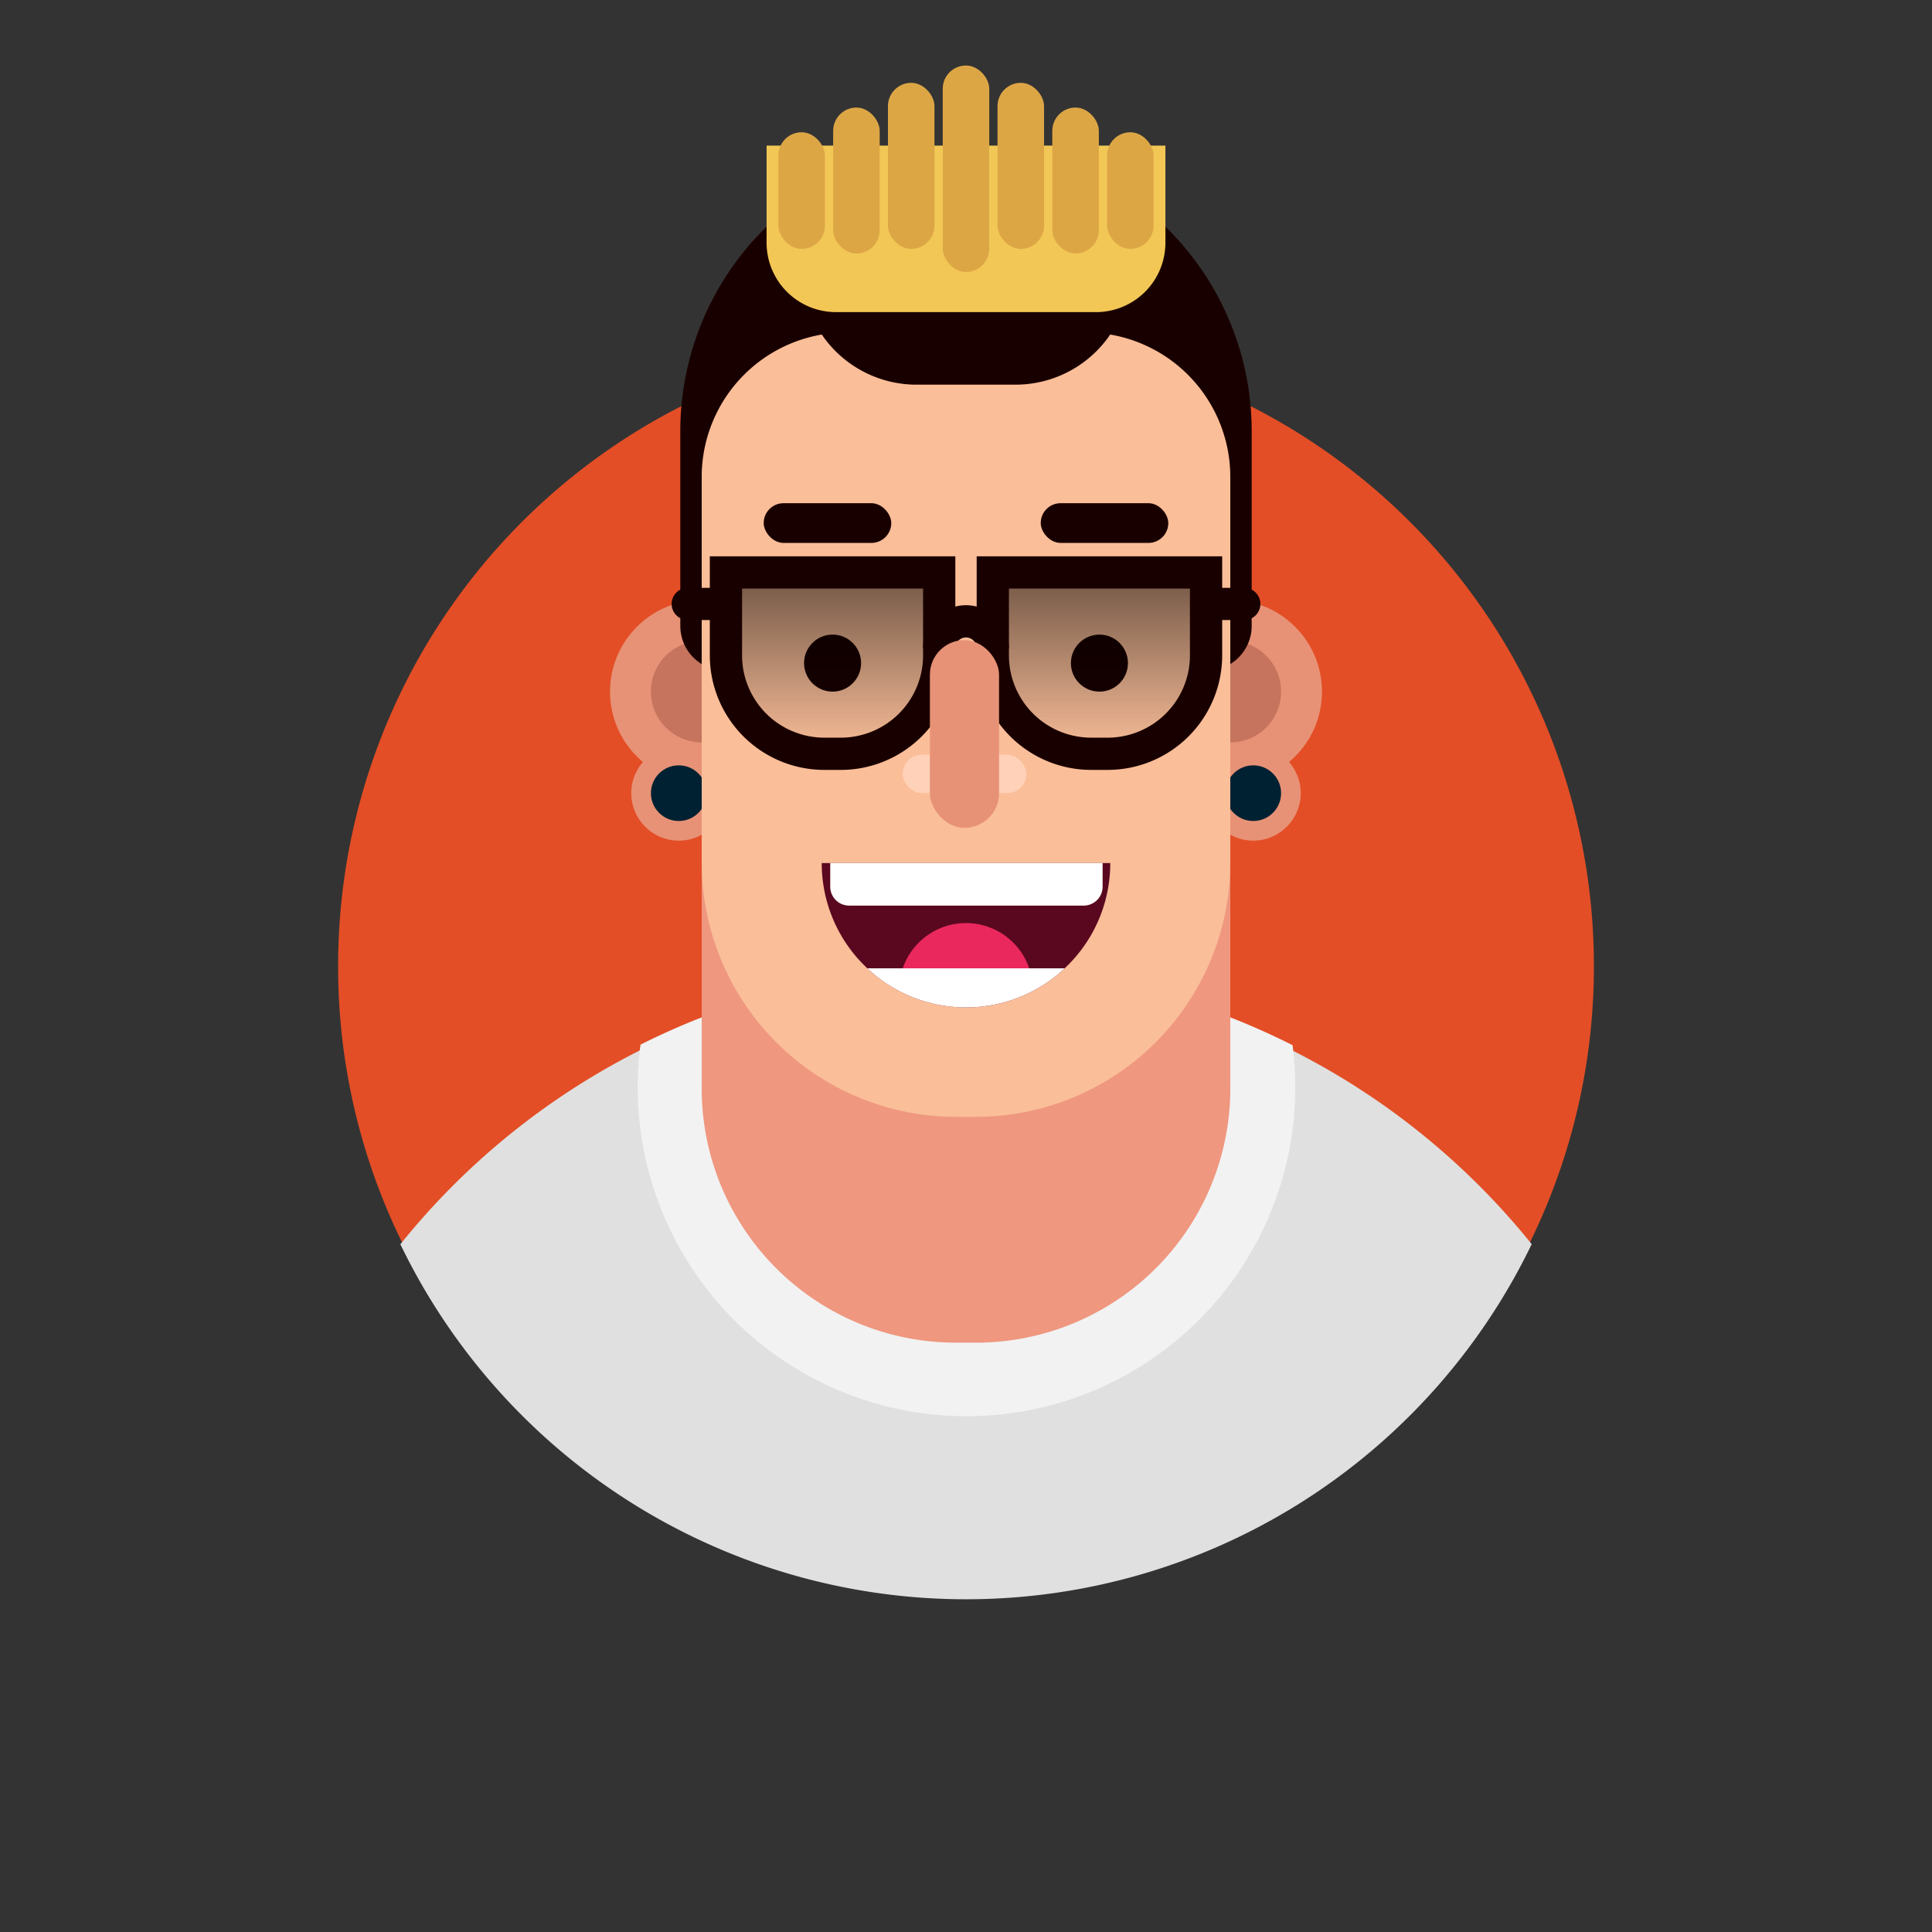 <?xml version="1.0" encoding="UTF-8"?>
<svg xmlns="http://www.w3.org/2000/svg" xmlns:xlink="http://www.w3.org/1999/xlink" width="360" height="360" viewBox="0 0 360 360">
  <rect x="0" y="0" width="360" height="360" fill="#333333" stroke="none"/>
  <defs>
    <style>
      .cls-1 {
        fill: none;
      }

      .cls-2 {
        clip-path: url(#clip-path);
      }

      .cls-3 {
        fill: #e34e26;
      }

      .cls-4 {
        fill: #e0e0e0;
      }

      .cls-5 {
        fill: #f2f2f2;
      }

      .cls-6 {
        fill: #ef977f;
      }

      .cls-7 {
        fill: #e79276;
      }

      .cls-8 {
        fill: #c6745d;
      }

      .cls-9 {
        fill: #002132;
      }

      .cls-10 {
        fill: #190000;
      }

      .cls-11 {
        fill: #fabe99;
      }

      .cls-12 {
        opacity: 0.74;
      }

      .cls-13 {
        fill: url(#linear-gradient);
      }

      .cls-14 {
        fill: #ffd1b8;
      }

      .cls-15 {
        fill: #5a081f;
      }

      .cls-16 {
        fill: #ea285d;
      }

      .cls-17 {
        fill: #fff;
      }

      .cls-18 {
        fill: #f2c756;
      }

      .cls-19 {
        fill: #dda645;
      }
    </style>
    <clipPath id="clip-path">
      <rect id="Rectangle_227" data-name="Rectangle 227" class="cls-1" width="360" height="360" transform="translate(-1453.695)"></rect>
    </clipPath>
    <linearGradient id="linear-gradient" x1="0.5" y1="1" x2="0.5" gradientUnits="objectBoundingBox">
      <stop offset="0" stop-opacity="0"></stop>
      <stop offset="1"></stop>
    </linearGradient>
  </defs>
  <g id="avatar_phil" transform="translate(1453.694)">
    <g id="Group_715" data-name="Group 715" class="cls-2">
      <g id="Group_714" data-name="Group 714">
        <path id="Path_635" data-name="Path 635" class="cls-3" d="M-1156.695,180a116.531,116.531,0,0,1-11.591,50.836A117.009,117.009,0,0,1-1273.691,297a117.01,117.01,0,0,1-105.4-66.153,116.466,116.466,0,0,1-11.6-50.851A117,117,0,0,1-1326.72,75.673a113.973,113.973,0,0,1,10.652-4.77,114.882,114.882,0,0,1,15.581-4.823A115.872,115.872,0,0,1-1280.7,63.2q3.481-.214,7.009-.21c1.142,0,2.276.015,3.411.052A116.353,116.353,0,0,1-1246.9,66.08a114.682,114.682,0,0,1,15.573,4.823,113.893,113.893,0,0,1,10.653,4.77A117,117,0,0,1-1156.695,180Z"></path>
        <path id="Path_636" data-name="Path 636" class="cls-4" d="M-1168.286,230.832A117.009,117.009,0,0,1-1273.691,297a117.01,117.01,0,0,1-105.4-66.153,135.534,135.534,0,0,1,44.751-36.187v-.007q2.242-1.128,4.53-2.171c2.261-1.03,4.552-2.006,6.874-2.908q3.854-1.521,7.82-2.787a134.086,134.086,0,0,1,19.855-4.755q1.284-.2,2.569-.383,2.547-.36,5.123-.624a136.987,136.987,0,0,1,13.883-.706c.188,0,.368,0,.556.008q6.738.022,13.312.691c1.728.18,3.44.391,5.146.631.856.12,1.7.248,2.554.383a133.667,133.667,0,0,1,19.855,4.755q3.966,1.273,7.82,2.78,2.3.9,4.56,1.885c.421.181.841.369,1.262.556q2.93,1.308,5.784,2.75A135.763,135.763,0,0,1-1168.286,230.832Z" transform="translate(0 1)"></path>
        <path id="Path_637" data-name="Path 637" class="cls-5" d="M-1212.338,202.623a61.261,61.261,0,0,1-61.255,61.27,61.273,61.273,0,0,1-61.27-61.27,60.426,60.426,0,0,1,.518-7.963v-.007q2.242-1.128,4.53-2.171c2.261-1.03,4.552-2.006,6.874-2.908q3.854-1.521,7.82-2.787a134.086,134.086,0,0,1,19.855-4.755q1.284-.2,2.569-.383,2.547-.36,5.123-.624a136.987,136.987,0,0,1,13.883-.706c.188,0,.368,0,.556.008q6.738.022,13.312.691c1.728.18,3.44.391,5.146.631.856.12,1.7.248,2.554.383a133.667,133.667,0,0,1,19.855,4.755q3.966,1.273,7.82,2.78,2.3.9,4.56,1.885c.421.181.841.369,1.262.556q2.93,1.308,5.784,2.75A61.655,61.655,0,0,1-1212.338,202.623Z"></path>
        <g id="Group_713" data-name="Group 713">
          <path id="Path_638" data-name="Path 638" class="cls-6" d="M-1271.8,250.184h-3.788a47.354,47.354,0,0,1-47.355-47.354V128.865h98.5V202.83A47.355,47.355,0,0,1-1271.8,250.184Z"></path>
          <g id="Group_696" data-name="Group 696">
            <circle id="Ellipse_80" data-name="Ellipse 80" class="cls-7" cx="17.081" cy="17.081" r="17.081" transform="translate(-1340.024 111.794)"></circle>
            <circle id="Ellipse_81" data-name="Ellipse 81" class="cls-8" cx="9.465" cy="9.465" r="9.465" transform="translate(-1332.408 119.409)"></circle>
            <circle id="Ellipse_82" data-name="Ellipse 82" class="cls-7" cx="8.847" cy="8.847" r="8.847" transform="translate(-1336.067 138.948)"></circle>
            <circle id="Ellipse_83" data-name="Ellipse 83" class="cls-9" cx="5.186" cy="5.186" r="5.186" transform="translate(-1332.406 142.609)"></circle>
          </g>
          <g id="Group_697" data-name="Group 697">
            <circle id="Ellipse_84" data-name="Ellipse 84" class="cls-7" cx="17.081" cy="17.081" r="17.081" transform="translate(-1241.526 111.794)"></circle>
            <circle id="Ellipse_85" data-name="Ellipse 85" class="cls-8" cx="9.465" cy="9.465" r="9.465" transform="translate(-1233.911 119.409)"></circle>
            <circle id="Ellipse_86" data-name="Ellipse 86" class="cls-7" cx="8.847" cy="8.847" r="8.847" transform="translate(-1229.016 138.948)"></circle>
            <circle id="Ellipse_87" data-name="Ellipse 87" class="cls-9" cx="5.186" cy="5.186" r="5.186" transform="translate(-1225.355 142.609)"></circle>
          </g>
          <path id="Path_639" data-name="Path 639" class="cls-10" d="M-1228.79,124.959H-1318.6a8.33,8.33,0,0,1-8.33-8.331V80.359a53.234,53.234,0,0,1,53.234-53.234h0a53.234,53.234,0,0,1,53.234,53.234v36.269A8.33,8.33,0,0,1-1228.79,124.959Z"></path>
          <path id="Path_640" data-name="Path 640" class="cls-11" d="M-1271.739,208.116h-3.91a47.433,47.433,0,0,1-47.294-47.294V88.805a26.933,26.933,0,0,1,26.854-26.855h44.789a26.934,26.934,0,0,1,26.855,26.855v72.017A47.433,47.433,0,0,1-1271.739,208.116Z"></path>
          <path id="Rectangle_213" data-name="Rectangle 213" class="cls-10" d="M0,0H61.146a0,0,0,0,1,0,0V0A21.351,21.351,0,0,1,39.8,21.351H21.351A21.351,21.351,0,0,1,0,0V0A0,0,0,0,1,0,0Z" transform="translate(-1304.267 50.326)"></path>
          <g id="Group_698" data-name="Group 698">
            <circle id="Ellipse_88" data-name="Ellipse 88" class="cls-10" cx="5.314" cy="5.314" r="5.314" transform="translate(-1303.87 118.247)"></circle>
            <circle id="Ellipse_89" data-name="Ellipse 89" class="cls-10" cx="5.314" cy="5.314" r="5.314" transform="translate(-1254.146 118.247)"></circle>
          </g>
          <g id="Group_701" data-name="Group 701">
            <g id="Group_699" data-name="Group 699">
              <rect id="Rectangle_214" data-name="Rectangle 214" class="cls-10" width="23.77" height="7.402" rx="3.701" transform="translate(-1311.39 93.763)"></rect>
            </g>
            <g id="Group_700" data-name="Group 700">
              <rect id="Rectangle_215" data-name="Rectangle 215" class="cls-10" width="23.77" height="7.402" rx="3.701" transform="translate(-1259.769 93.763)"></rect>
            </g>
          </g>
          <g id="Group_704" data-name="Group 704" class="cls-12">
            <g id="Group_702" data-name="Group 702" class="cls-12">
              <path id="Path_641" data-name="Path 641" class="cls-13" d="M-1247.285,140.456h-3.094a18.321,18.321,0,0,1-18.321-18.322V106.666h39.736v15.468A18.322,18.322,0,0,1-1247.285,140.456Z"></path>
            </g>
            <g id="Group_703" data-name="Group 703" class="cls-12">
              <path id="Path_642" data-name="Path 642" class="cls-13" d="M-1297.009,140.456h-3.094a18.322,18.322,0,0,1-18.321-18.322V106.666h39.736v15.468A18.321,18.321,0,0,1-1297.009,140.456Z"></path>
            </g>
          </g>
          <g id="Group_708" data-name="Group 708">
            <g id="Group_705" data-name="Group 705">
              <path id="Path_643" data-name="Path 643" class="cls-10" d="M-1247.285,143.46h-3.095a21.349,21.349,0,0,1-21.325-21.326V103.662h45.745v18.472A21.349,21.349,0,0,1-1247.285,143.46Zm-18.41-33.789v12.463a15.333,15.333,0,0,0,15.315,15.317h3.095a15.334,15.334,0,0,0,15.316-15.317V109.671Z"></path>
            </g>
            <g id="Group_706" data-name="Group 706">
              <path id="Path_644" data-name="Path 644" class="cls-10" d="M-1297.009,143.46h-3.094a21.35,21.35,0,0,1-21.326-21.326V103.662h45.746v18.472A21.349,21.349,0,0,1-1297.009,143.46Zm-18.41-33.789v12.463a15.334,15.334,0,0,0,15.316,15.317h3.094a15.333,15.333,0,0,0,15.316-15.317V109.671Z"></path>
            </g>
            <g id="Group_707" data-name="Group 707">
              <path id="Path_645" data-name="Path 645" class="cls-10" d="M-1265.695,120.773h-6.01a1.991,1.991,0,0,0-1.989-1.988,1.991,1.991,0,0,0-1.989,1.988h-6.01a8.007,8.007,0,0,1,8-8A8.008,8.008,0,0,1-1265.695,120.773Z"></path>
            </g>
          </g>
          <g id="Group_709" data-name="Group 709">
            <path id="Path_646" data-name="Path 646" class="cls-10" d="M-1320.341,115.533h-5.2a3.006,3.006,0,0,1-3.005-3,3.005,3.005,0,0,1,3.005-3h5.2a3.005,3.005,0,0,1,3,3A3.006,3.006,0,0,1-1320.341,115.533Z"></path>
          </g>
          <g id="Group_710" data-name="Group 710">
            <path id="Path_647" data-name="Path 647" class="cls-10" d="M-1221.843,115.533h-5.2a3.006,3.006,0,0,1-3.005-3,3.005,3.005,0,0,1,3.005-3h5.2a3.005,3.005,0,0,1,3.005,3A3.006,3.006,0,0,1-1221.843,115.533Z"></path>
          </g>
          <rect id="Rectangle_216" data-name="Rectangle 216" class="cls-14" width="23.059" height="7.18" rx="3.59" transform="translate(-1285.508 140.616)"></rect>
          <rect id="Rectangle_217" data-name="Rectangle 217" class="cls-7" width="12.887" height="34.979" rx="6.444" transform="translate(-1280.422 119.277)"></rect>
          <g id="Group_711" data-name="Group 711">
            <path id="Path_648" data-name="Path 648" class="cls-15" d="M-1246.813,160.816a26.814,26.814,0,0,1-8.5,19.619,26.757,26.757,0,0,1-18.376,7.276,26.776,26.776,0,0,1-18.388-7.276,26.814,26.814,0,0,1-8.5-19.619Z"></path>
            <path id="Path_649" data-name="Path 649" class="cls-16" d="M-1286.145,184.453A12.451,12.451,0,0,1-1273.7,172a12.451,12.451,0,0,1,12.453,12.453Z"></path>
            <path id="Rectangle_218" data-name="Rectangle 218" class="cls-17" d="M0,0H50.753a0,0,0,0,1,0,0V4.4A3.523,3.523,0,0,1,47.23,7.926H3.523A3.523,3.523,0,0,1,0,4.4V0A0,0,0,0,1,0,0Z" transform="translate(-1298.992 160.819)"></path>
            <path id="Path_650" data-name="Path 650" class="cls-17" d="M-1255.314,180.435a26.757,26.757,0,0,1-18.376,7.276,26.776,26.776,0,0,1-18.388-7.276Z"></path>
          </g>
          <path id="Rectangle_219" data-name="Rectangle 219" class="cls-18" d="M0,0H74.318a0,0,0,0,1,0,0V18.1A12.938,12.938,0,0,1,61.381,31.035H12.938A12.938,12.938,0,0,1,0,18.1V0A0,0,0,0,1,0,0Z" transform="translate(-1310.853 27.125)"></path>
          <g id="Group_712" data-name="Group 712">
            <rect id="Rectangle_220" data-name="Rectangle 220" class="cls-19" width="8.67" height="21.734" rx="4.335" transform="translate(-1308.655 24.646)"></rect>
            <rect id="Rectangle_221" data-name="Rectangle 221" class="cls-19" width="8.67" height="27.195" rx="4.335" transform="translate(-1298.446 20.039)"></rect>
            <rect id="Rectangle_222" data-name="Rectangle 222" class="cls-19" width="8.67" height="30.949" rx="4.335" transform="translate(-1288.238 15.431)"></rect>
            <rect id="Rectangle_223" data-name="Rectangle 223" class="cls-19" width="8.67" height="38.476" rx="4.335" transform="translate(-1278.029 12.205)"></rect>
            <rect id="Rectangle_224" data-name="Rectangle 224" class="cls-19" width="8.67" height="30.949" rx="4.335" transform="translate(-1267.821 15.431)"></rect>
            <rect id="Rectangle_225" data-name="Rectangle 225" class="cls-19" width="8.67" height="27.195" rx="4.335" transform="translate(-1257.612 20.039)"></rect>
            <rect id="Rectangle_226" data-name="Rectangle 226" class="cls-19" width="8.67" height="21.734" rx="4.335" transform="translate(-1247.404 24.646)"></rect>
          </g>
        </g>
      </g>
    </g>
  </g>
</svg>
